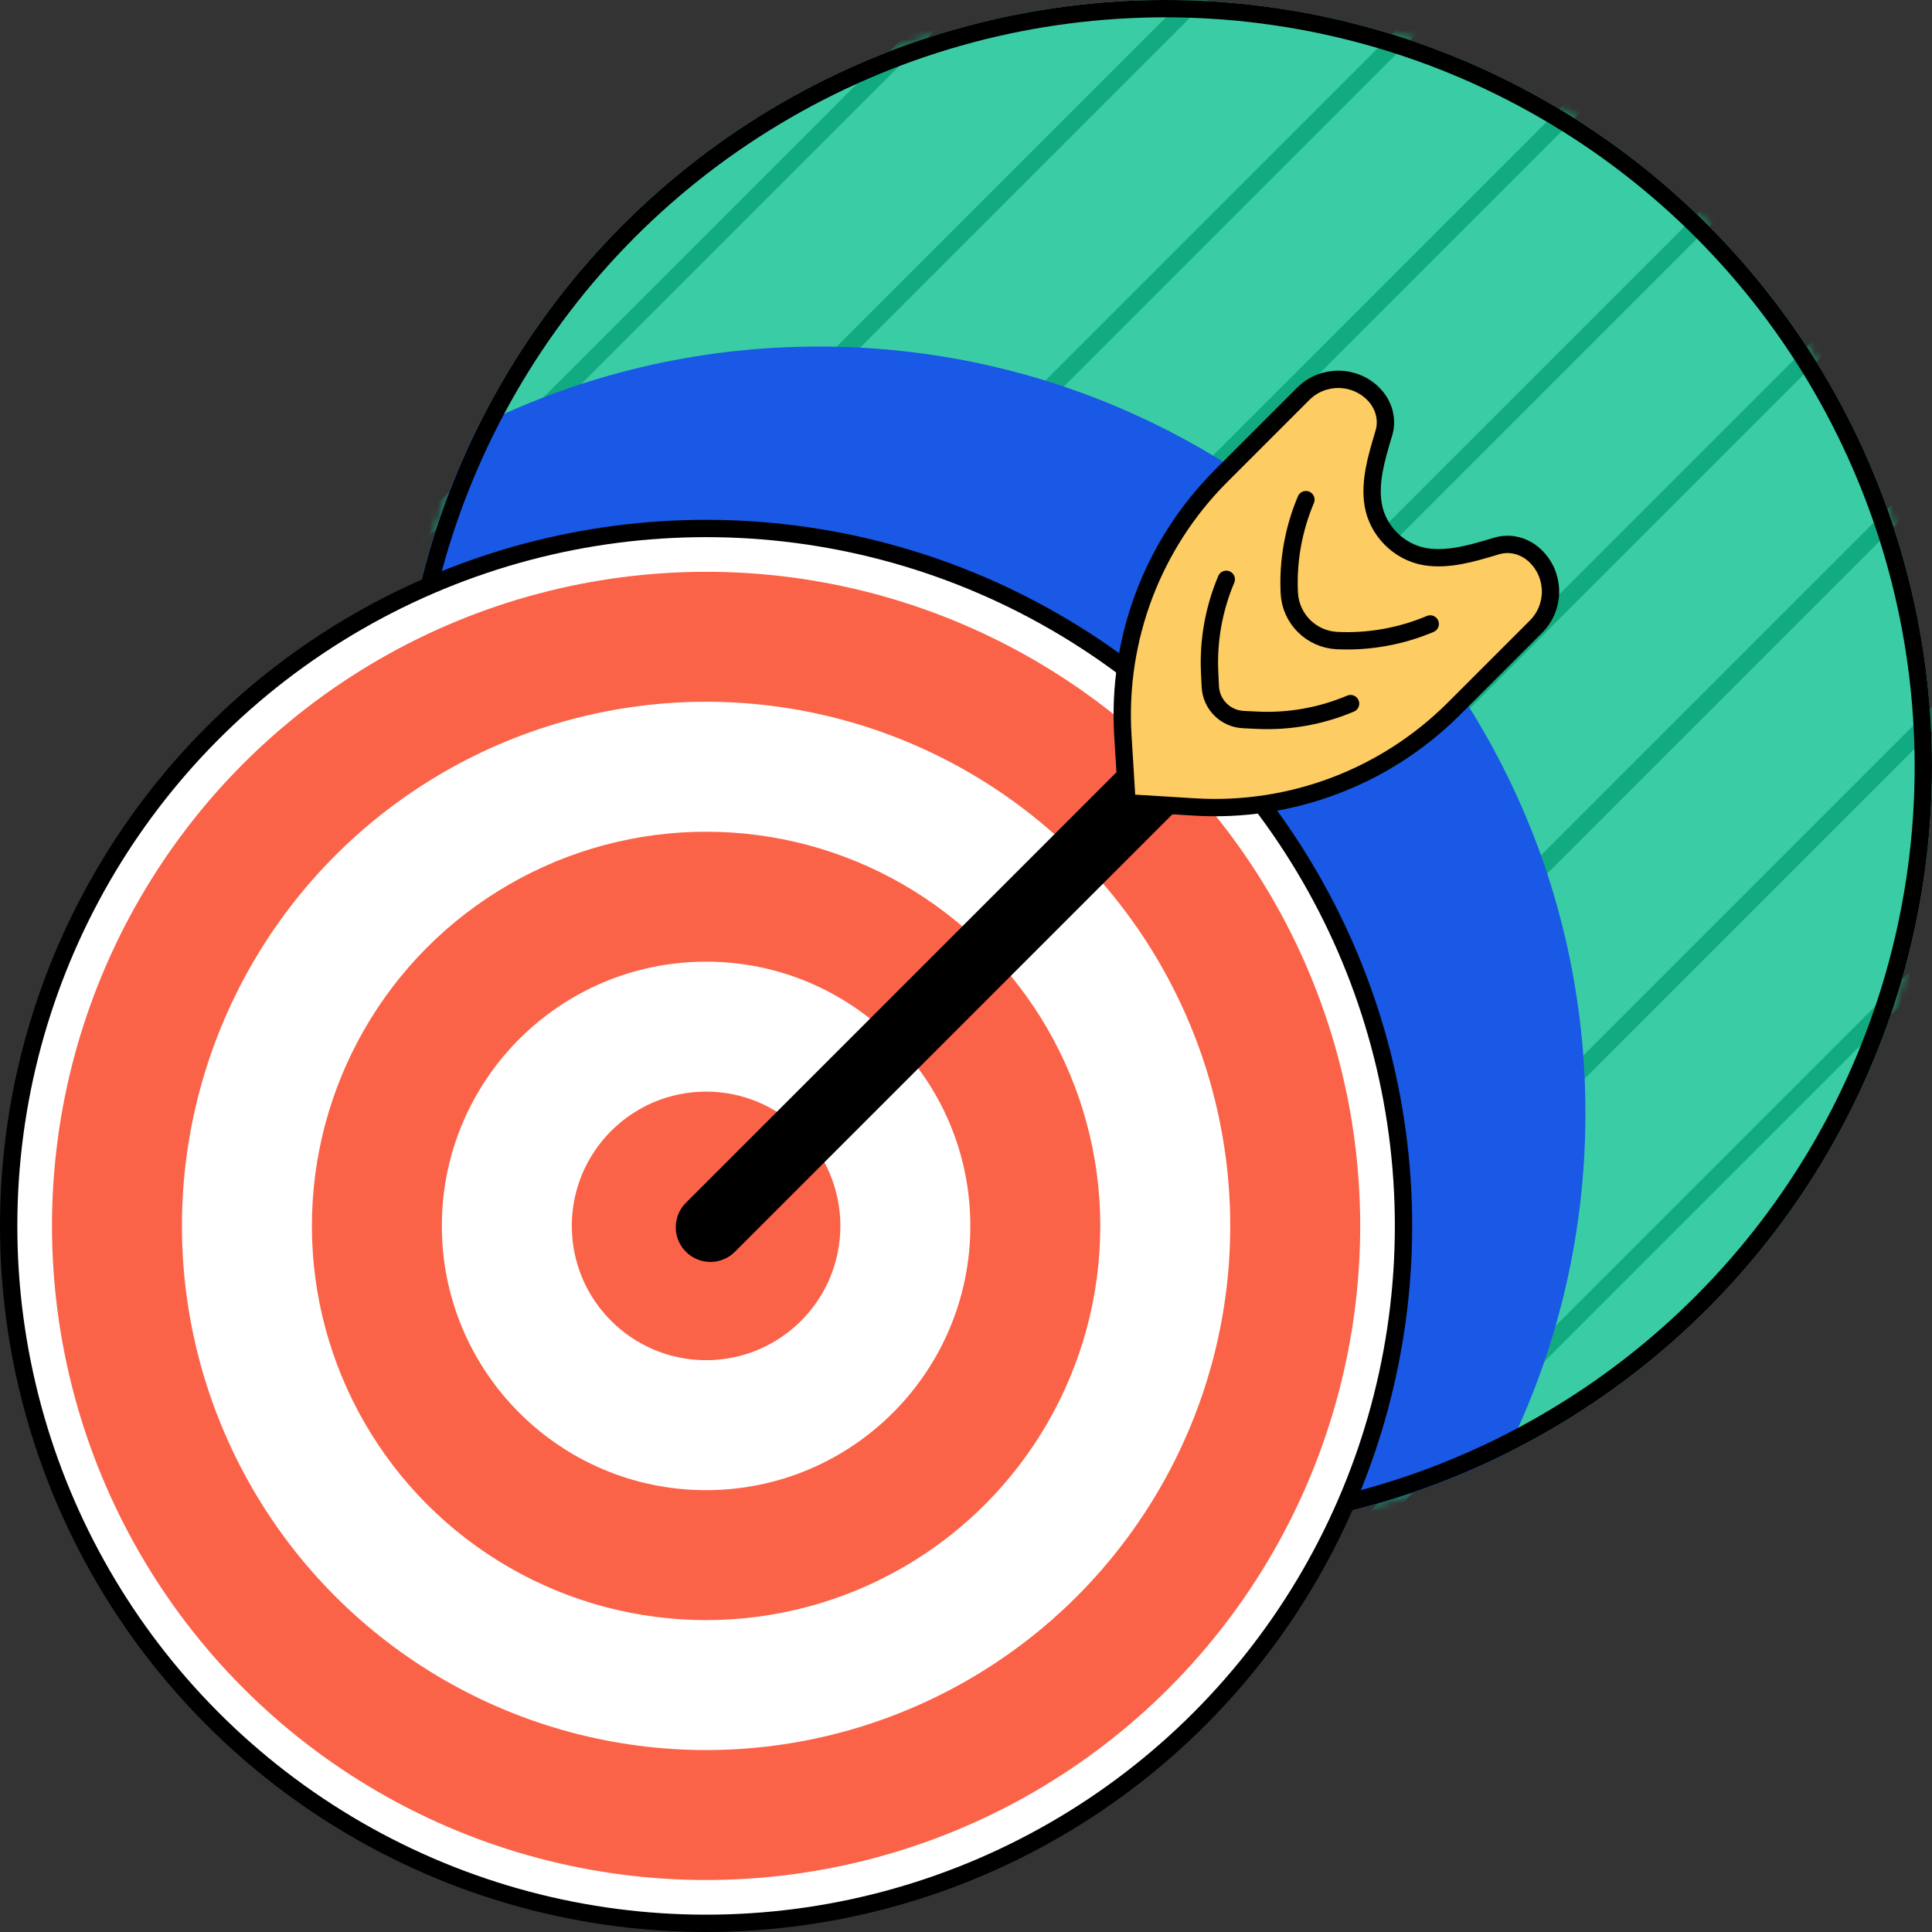 <svg width="223" height="223" viewBox="0 0 223 223" fill="none" xmlns="http://www.w3.org/2000/svg"><rect x="0" y="0" width="223" height="223" fill="#333333" stroke="none"/><circle r="88.499" transform="matrix(-1 0 0 1 134.499 88.499)" fill="#3ACDA5"/><mask id="mask0_4763_14205" style="mask-type:alpha" maskUnits="userSpaceOnUse" x="46" y="0" width="177" height="177"><circle r="88.499" transform="matrix(-1 0 0 1 134.499 88.499)" fill="#3ACDA5"/></mask><g mask="url(#mask0_4763_14205)"><path d="M-74 184L163 -53M-46 184L191 -53M-18 184L219 -53M10 184L247 -53M38 184L275 -53M66 184L303 -53M94 184L331 -53M122 184L359 -53M150 184L387 -53" stroke="#12AA81" stroke-width="2" stroke-linecap="round"/></g><path d="M134.499 176.998C85.622 176.998 46 137.376 46 88.499C46 74.379 49.307 61.031 55.188 49.188C67.031 43.307 80.379 40 94.499 40C143.376 40 182.998 79.622 182.998 128.499C182.998 142.619 179.691 155.967 173.81 167.81C161.967 173.691 148.619 176.998 134.499 176.998Z" fill="#1959E6"/><circle r="87.499" transform="matrix(-1 0 0 1 134.499 88.499)" stroke="black" stroke-width="2"/><circle r="75.5" transform="matrix(-1 0 0 1 81.5 141.5)" fill="#1959E6"/><circle r="80.5" transform="matrix(-1 0 0 1 81.5 141.5)" fill="white" stroke="black" stroke-width="2"/><circle r="75.5" transform="matrix(-1 0 0 1 81.5 141.5)" fill="#FB6349"/><circle r="60.5" transform="matrix(-1 0 0 1 81.5 141.5)" fill="white"/><circle r="45.5" transform="matrix(-1 0 0 1 81.5 141.5)" fill="#FB6349"/><circle r="30.5" transform="matrix(-1 0 0 1 81.5 141.5)" fill="white"/><circle r="15.5" transform="matrix(-1 0 0 1 81.5 141.5)" fill="#FB6349"/><path d="M82 141.656L136.875 86.781" stroke="black" stroke-width="8" stroke-linecap="round"/><path d="M159.736 49.976L159.657 50.241C159.645 50.281 159.633 50.32 159.621 50.36C158.875 52.872 158.062 55.608 158.498 58.247C158.996 61.262 161.488 63.754 164.502 64.252C167.142 64.688 169.877 63.875 172.39 63.128L172.509 63.093L172.774 63.014C174.362 62.543 176.079 63.026 177.293 64.241C179.526 66.473 179.526 70.093 177.293 72.325L167.825 81.793C159.923 89.696 149.01 93.829 137.855 93.143L130.418 92.685L130.085 92.665L130.064 92.332L129.607 84.895C128.921 73.74 133.054 62.827 140.956 54.925L150.425 45.456C152.657 43.224 156.277 43.224 158.509 45.456C159.724 46.671 160.207 48.388 159.736 49.976Z" fill="#FDCC62" stroke="black" stroke-width="2"/><path d="M141.541 66.867C140.117 70.246 139.443 73.918 139.622 77.623L139.7 79.252C139.8 81.31 141.445 82.955 143.503 83.055L145.133 83.134C148.837 83.312 152.51 82.639 155.888 81.214" stroke="black" stroke-width="2" stroke-linecap="round"/><path d="M150.734 57.672C149.31 61.05 148.636 64.723 148.815 68.427V68.427C148.959 71.409 151.344 73.794 154.326 73.938V73.938C158.03 74.117 161.703 73.443 165.082 72.019" stroke="black" stroke-width="2" stroke-linecap="round"/></svg>